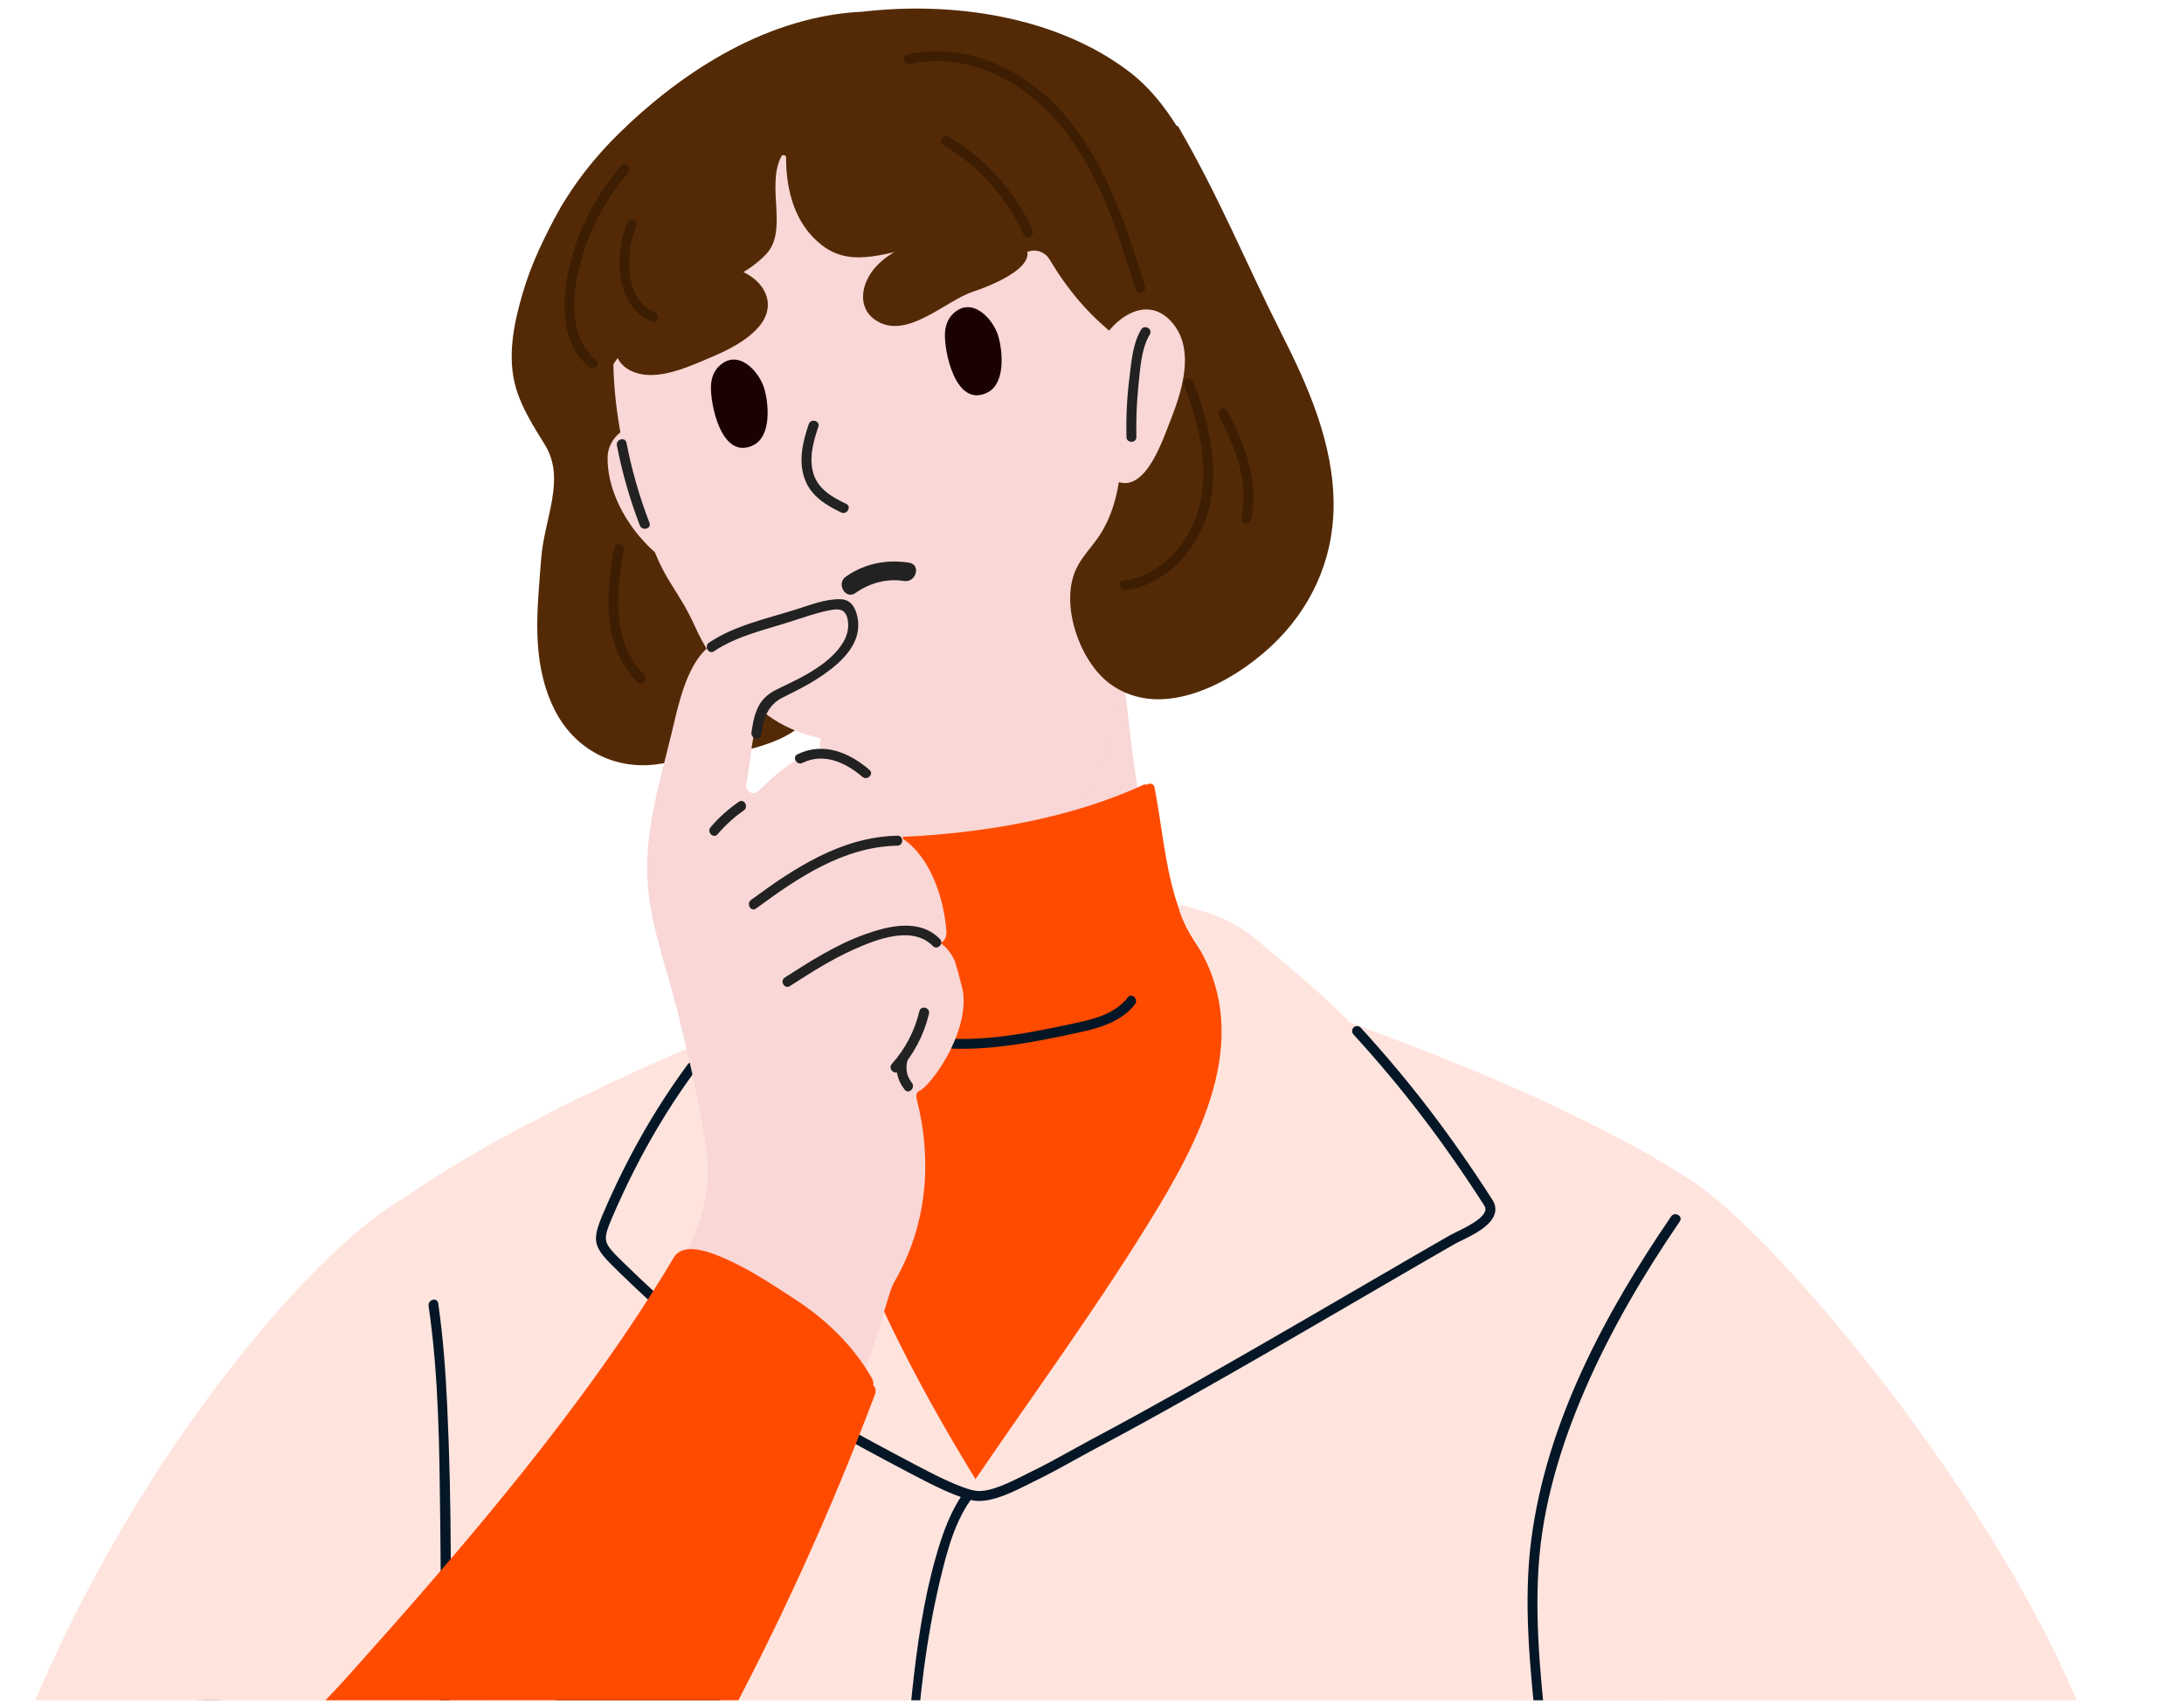 <svg width="223" height="174" viewBox="0 0 223 174" fill="none" xmlns="http://www.w3.org/2000/svg">
<g clip-path="url(#clip0_579_4676)">
<path d="M81.603 67.724C80.035 60.973 78.857 54.142 78.164 47.246C77.507 40.698 77.771 34.127 77.233 27.592C76.869 23.161 75.219 18.235 70.848 16.272C66.301 14.228 61.482 16.657 58.226 19.908C57.994 20.14 57.254 21.071 57.22 21.328C57.182 21.617 56.813 22.038 56.668 22.296C56.459 22.671 56.256 23.047 56.054 23.427C55.681 24.138 55.327 24.858 54.998 25.587C54.35 27.015 53.795 28.484 53.356 29.989C52.45 33.097 51.754 36.478 52.692 39.658C53.313 41.767 54.525 43.612 55.662 45.469C57.792 48.947 55.557 52.981 55.255 57.077C54.874 62.209 54.195 67.355 56.496 72.218C58.575 76.612 62.885 78.748 67.379 78.013C71.694 77.308 82.209 76.823 83.159 71.757C83.203 71.524 81.596 68.771 81.545 68.579C81.649 68.337 81.681 68.053 81.606 67.733L81.603 67.724Z" fill="#542A06"/>
<path d="M146.784 114.659C146.891 114.007 146.629 113.338 145.797 112.968C141.301 110.97 136.739 109.118 132.298 107.002C128.703 105.288 125.099 102.743 122.837 99.354C117.749 91.726 116.22 82.44 115.233 73.563C114.15 63.806 112.981 54.874 112.252 45.086C112.148 43.7 113.006 45.438 111.927 45.629C111.508 45.278 110.931 45.093 110.235 45.261C104.207 46.71 99.783 50.87 96.258 55.662C91.99 61.465 88.308 67.733 84.4 73.774C84.146 74.169 84.061 74.557 84.1 74.913C83.794 75.311 83.646 75.834 83.784 76.453C84.744 80.682 85.147 82.374 85.947 86.638C86.763 91.001 88.206 96.237 85.884 100.317C82.114 106.934 65.061 116.233 65.061 115.551C65.076 115.947 67.19 121.851 69.282 124.45C71.628 127.364 74.988 129.22 78.369 130.798C86.317 134.507 94.755 135.76 103.523 135.52C119.79 135.074 136.055 129.041 146.399 116.427C146.862 115.862 146.937 115.227 146.782 114.662L146.784 114.659Z" fill="#F9D7D6"/>
<path d="M83.786 76.453C84.746 80.683 85.149 82.374 85.949 86.638C86.322 88.626 86.705 90.633 86.797 92.616C92.149 93.838 99.361 90.953 103.348 88.631C106.933 86.544 109.721 83.717 111.531 80.043C113.034 76.993 113.892 73.692 114.881 70.453C113.917 62.006 112.932 54.05 112.28 45.457C112.196 45.537 112.084 45.602 111.924 45.629C111.505 45.278 110.928 45.093 110.232 45.261C104.204 46.71 99.78 50.87 96.255 55.662C91.987 61.465 88.305 67.734 84.397 73.774C84.143 74.169 84.058 74.557 84.097 74.913C83.791 75.311 83.643 75.835 83.781 76.453H83.786Z" fill="#F9D7D6" fill-opacity="0.7" style="mix-blend-mode:multiply"/>
<path d="M69.553 50.164C69.057 49.17 68.545 48.329 68.232 47.859C67.277 46.426 67.379 43.99 65.268 43.661C63.54 43.392 62.083 45.016 62.042 46.65C61.966 49.711 63.595 52.923 65.6 55.133C66.434 56.055 67.648 57.366 69.013 57.204C72.22 56.821 70.93 52.913 69.551 50.162L69.553 50.164Z" fill="#F9D7D6"/>
<path d="M114.354 52.979C114.46 52.259 114.538 51.534 114.584 50.802C115.36 38.631 114.698 25.595 108.272 14.893C104.032 7.834 94.099 6.033 86.148 7.362C73.71 9.441 65.883 17.077 63.27 29.829C61.503 38.452 63.59 47.488 66.56 55.601C68.021 59.594 69.265 60.217 71.013 64.09C72.579 67.566 75.272 70.754 78.432 73.078C84.223 77.332 94.128 76.295 100.023 72.761C108.5 67.68 112.877 62.917 114.351 52.979H114.354Z" fill="#F9D7D6"/>
<path d="M76.949 28.433C75.415 27.214 72.978 26.79 71.187 28.033C68.666 29.781 60.509 34.212 63.588 37.288C63.806 37.506 64.075 37.698 64.388 37.853C66.591 38.951 69.483 37.797 71.585 36.922C73.516 36.117 75.613 35.249 77.14 33.746C79.147 31.771 78.525 29.684 76.951 28.433H76.949Z" fill="#542A06"/>
<path d="M103.467 24.203C102.852 23.934 102.137 23.898 101.456 23.901C97.541 23.918 92.259 24.114 89.403 27.272C87.964 28.865 87.43 31.403 89.437 32.719C92.569 34.772 96.494 30.734 99.342 29.793C100.789 29.316 107.44 26.877 103.88 24.431C103.749 24.342 103.61 24.267 103.47 24.203H103.467Z" fill="#542A06"/>
<path d="M130.718 33.805C127.421 27.304 124.51 20.148 120.338 12.983C120.033 12.457 119.96 13.64 119.504 13.691C118.348 12.97 116.908 12.917 115.572 13.509C113.568 14.396 112.707 16.546 112.462 18.599C111.667 25.272 113.633 32.229 114.317 38.834C114.678 42.332 114.816 45.891 114.222 49.372C113.902 51.243 113.333 53.056 112.288 54.654C111.524 55.822 110.511 56.799 109.9 58.069C108.167 61.673 110.245 67.583 113.352 69.85C118.556 73.648 125.681 69.816 129.76 66.029C133.798 62.282 136.123 57.271 136.167 51.742C136.218 45.34 133.554 39.399 130.715 33.802L130.718 33.805Z" fill="#542A06"/>
<path d="M130.404 36.2C127.864 28.763 126.238 24.953 123.683 19.596C121.608 15.242 119.281 10.367 115.359 7.367C107.927 1.678 97.341 0.116 88.082 1.193C78.558 1.634 69.87 7.085 63.192 13.633C56.129 20.558 51.353 30.455 54.575 40.372C55.113 42.03 61.51 40.006 61.66 39.283C62.198 36.716 65.982 33.429 67.085 32.377C68.408 31.114 69.33 30.775 71.002 30.113C73.458 29.141 76.379 27.915 78.226 25.961C80.519 23.535 78.189 19.031 79.779 15.977C79.903 15.739 80.264 15.829 80.264 16.095C80.262 19.61 81.236 22.948 83.895 25.023C87.221 27.619 90.93 25.445 94.58 25.198C98.35 24.943 101.59 26.698 105.127 25.66C105.917 25.43 106.756 25.799 107.175 26.506C108.935 29.476 111.148 32.169 114.05 34.404C114.224 34.537 114.399 34.617 114.569 34.654C120.687 38.845 131.078 38.188 130.402 36.205L130.404 36.2Z" fill="#542A06"/>
<path d="M101.93 34.323C101.426 32.609 99.276 30.188 97.32 32.035C96.779 32.546 96.534 33.269 96.488 33.984C96.374 35.775 97.53 41.714 100.812 40.097C102.679 39.176 102.393 35.901 101.93 34.326V34.323Z" fill="#1A0202"/>
<path d="M78.035 39.681C77.533 37.962 75.381 35.535 73.427 37.388C72.886 37.899 72.639 38.624 72.596 39.341C72.482 41.137 73.635 47.091 76.918 45.467C78.784 44.543 78.5 41.261 78.037 39.681H78.035Z" fill="#1A0202"/>
<path d="M82.577 43.319C81.957 45.142 81.482 47.139 82.202 49.008C82.842 50.671 84.344 51.606 85.889 52.336C86.478 52.615 86.994 51.737 86.403 51.459C84.992 50.792 83.532 49.961 83.055 48.366C82.575 46.768 83.043 45.115 83.559 43.59C83.77 42.97 82.788 42.703 82.58 43.321L82.577 43.319Z" fill="#222222"/>
<path d="M62.989 45.493C63.53 48.285 64.31 51.008 65.333 53.66C65.566 54.263 66.55 54.001 66.313 53.391C65.29 50.736 64.509 48.017 63.969 45.224C63.845 44.582 62.866 44.853 62.989 45.493Z" fill="#222222"/>
<path d="M63.435 16.919C60.684 20.104 58.747 23.937 57.957 28.082C57.341 31.313 57.392 35.227 60.16 37.487C60.662 37.896 61.387 37.181 60.878 36.769C58.161 34.551 58.398 30.617 59.111 27.522C59.954 23.859 61.697 20.48 64.153 17.639C64.579 17.147 63.862 16.425 63.435 16.922V16.919Z" fill="#3D1E03"/>
<path d="M120.869 39.274C122.444 43.353 123.639 47.986 122.287 52.303C121.194 55.791 118.406 58.775 114.692 59.303C114.048 59.395 114.321 60.374 114.961 60.282C118.774 59.739 121.698 56.758 123.028 53.255C124.788 48.618 123.567 43.453 121.848 39.002C121.615 38.399 120.631 38.66 120.869 39.271V39.274Z" fill="#3D1E03"/>
<path d="M124.459 42.482C126.085 45.713 127.59 49.192 126.747 52.871C126.601 53.509 127.581 53.78 127.726 53.141C128.635 49.172 127.096 45.459 125.336 41.968C125.043 41.384 124.165 41.898 124.459 42.482Z" fill="#3D1E03"/>
<path d="M62.711 55.948C61.855 60.643 61.435 65.973 65.079 69.653C65.539 70.118 66.259 69.401 65.796 68.936C62.432 65.537 62.904 60.536 63.69 56.219C63.806 55.579 62.827 55.305 62.711 55.95V55.948Z" fill="#3D1E03"/>
<path d="M96.338 14.832C99.977 16.992 102.803 20.165 104.555 24.014C104.827 24.608 105.702 24.092 105.433 23.5C103.612 19.503 100.626 16.194 96.85 13.955C96.285 13.62 95.773 14.498 96.336 14.832H96.338Z" fill="#3D1E03"/>
<path d="M116.917 29.264C114.988 23.025 112.952 16.582 108.564 11.579C104.611 7.068 98.667 4.22 92.624 5.567C91.987 5.71 92.256 6.69 92.893 6.547C98.88 5.211 104.659 8.357 108.373 12.922C112.273 17.719 114.137 23.718 115.936 29.536C116.127 30.159 117.109 29.892 116.915 29.267L116.917 29.264Z" fill="#3D1E03"/>
<path d="M64.082 22.657C62.696 25.878 62.734 31.323 66.579 32.867C67.185 33.111 67.449 32.127 66.848 31.887C63.699 30.622 63.861 25.716 64.957 23.171C65.214 22.577 64.339 22.058 64.08 22.657H64.082Z" fill="#3D1E03"/>
<path d="M31.521 179.627C30.716 173.812 22.991 173.1 18.41 173.829C14.805 174.401 9.082 175.911 5.885 177.618C3.293 179.002 -0.032 183.368 -0.061 183.428C-2.585 188.955 6.096 192.921 10.018 195.398C11.365 196.249 12.732 197.07 14.158 197.783C15.44 198.425 16.919 199.216 18.385 199.279C20.996 199.388 23.037 196.663 24.52 194.857C26.413 192.557 27.994 190.017 29.368 187.379C30.605 185.006 31.904 182.383 31.521 179.627Z" fill="#FFE4DD"/>
<path d="M2.624 180.304C2.103 182.284 2.026 184.366 3.141 186.068C4.501 188.143 8.701 191.277 12.33 192.727C15.115 193.842 17.423 192.748 20.378 193.221C21.978 193.478 23.59 193.677 25.206 193.793C25.25 193.796 25.291 193.798 25.335 193.803C26.867 191.789 28.2 189.624 29.371 187.379C30.607 185.006 31.906 182.383 31.523 179.627C30.719 173.812 22.993 173.1 18.412 173.829C14.807 174.401 9.084 175.911 5.887 177.618C4.83 178.183 3.655 179.242 2.627 180.304H2.624Z" fill="#051726"/>
<path d="M119.395 32.636C116.607 29.894 112.862 33.145 111.82 36.296C111.541 37.142 111.904 41.98 111.921 43.859C111.936 45.532 111.827 47.631 113.286 48.729C116.612 51.235 118.566 45.33 119.433 43.137C120.573 40.252 122.056 35.988 119.853 33.155C119.702 32.963 119.55 32.791 119.395 32.638V32.636Z" fill="#F9D7D6"/>
<path d="M50.251 166.95C50.006 158.587 46.789 143.41 44.206 133.142C43.992 132.294 43.786 131.477 43.58 130.704C42.535 126.704 41.653 123.771 41.219 122.819C41.144 122.639 41.079 122.53 41.035 122.499C41.013 122.482 40.996 122.482 40.986 122.489C39.517 123.371 37.891 124.578 36.148 126.074C24.591 136.01 8.037 158.723 -0.064 183.426C-0.248 183.998 0.019 184.829 0.644 184.655C3.126 183.969 5.623 183.295 8.115 182.735C8.73 182.599 9.351 182.463 9.964 182.342C15.176 181.307 20.341 180.89 25.243 182.059C25.771 182.185 26.297 182.33 26.821 182.5C32.936 184.427 38.601 189.045 43.374 198.302C43.859 199.237 44.332 200.217 44.795 201.252C45.022 201.758 46.671 209.85 46.971 209.413C50.03 204.963 49.904 192.436 50.166 187.154C50.493 180.435 50.45 173.669 50.253 166.95H50.251Z" fill="#FFE4DD"/>
<path d="M116.52 33.657C115.66 35.07 115.534 36.915 115.328 38.522C115.068 40.551 114.974 42.587 115.015 44.633C115.027 45.285 116.045 45.287 116.031 44.633C115.997 42.904 116.055 41.178 116.234 39.457C116.409 37.794 116.508 35.63 117.398 34.168C117.74 33.608 116.86 33.097 116.52 33.654V33.657Z" fill="#222222"/>
<path d="M141.921 108.75C135.643 106.19 128.877 103.897 124.075 98.862C119.143 93.689 119.179 87.2 117.889 80.43C117.807 80.001 117.368 79.953 117.082 80.144C116.966 80.112 116.837 80.11 116.704 80.173C107.612 84.369 95.879 85.787 85.871 85.525C85.733 85.523 85.631 85.569 85.546 85.634C85.275 85.7 85.035 85.945 85.105 86.296C85.837 89.966 86.647 95.893 86.419 97.459C85.876 101.177 82.926 103.994 80.092 106.03C74.173 110.282 68.198 114.587 61.973 118.368C61.854 118.441 61.791 118.54 61.752 118.642C61.619 118.758 61.539 118.935 61.607 119.161C64.467 128.697 72.452 157.898 81.178 161.668C91.187 165.99 102.281 166.911 112.988 165.158C123.639 163.415 137.626 137.224 145.213 129.184C148.325 125.885 151.127 121.5 151.726 116.911C152.276 112.689 144.987 110 141.916 108.75H141.921Z" fill="#FF4B00"/>
<path d="M177.828 151.063C179.13 145.573 179.896 139.848 179.178 134.217C178.657 130.12 179.297 127.231 176.725 124.123C176.029 123.28 175.23 122.497 174.316 121.789C171.899 119.913 168.505 117.93 165.202 116.194C164.712 115.932 164.227 115.683 163.742 115.433C162.169 114.628 160.652 113.887 159.323 113.256C150.502 109.051 141.328 105.677 132.155 102.346C130.425 101.716 128.64 101.153 126.97 100.37C126.709 100.244 126.333 100.446 126.41 100.729C128.287 107.657 121.71 119.997 114.455 130.918C114.014 131.582 113.573 132.234 113.127 132.888C107.445 141.246 101.64 148.484 99.388 151.374C96.079 147.243 91.786 138.609 88.489 130.838C88.174 130.098 87.869 129.364 87.576 128.644C85.307 123.122 83.668 118.327 83.428 116.369C82.029 104.898 84.124 102.586 84.109 102.494C84.078 102.288 83.598 102.407 83.385 102.179C81.414 102.45 70.542 106.571 59.307 112.049C57.947 112.713 56.575 113.399 55.22 114.1C50.639 116.461 46.171 119.004 42.4 121.554C41.932 121.864 41.474 122.184 41.035 122.501C40.279 123.035 39.554 123.573 38.875 124.106C37.733 124.998 37.668 125.75 37.7 126.76C37.721 127.391 37.775 128.125 37.629 129.063C37.244 131.582 38.141 138.51 38.756 142.432C38.875 143.188 38.984 143.83 39.072 144.308C39.159 144.788 39.246 145.26 39.338 145.733C40.23 150.554 41.231 155.087 43.709 159.353C43.469 171.585 42.114 185.516 43.323 197.699C43.345 197.9 43.362 198.101 43.377 198.302C44.05 205.31 44.334 212.369 44.78 219.398C45.313 227.952 44.535 238.417 46.76 246.658C47.189 248.241 49.747 249.509 53.758 250.51C54.28 250.641 54.825 250.772 55.397 250.891C59.353 251.739 64.414 252.381 70.072 252.854C70.605 252.898 71.143 252.946 71.694 252.985C82.267 253.807 94.695 254.095 105.85 254.122C106.4 254.127 106.948 254.127 107.489 254.127C113.876 254.127 119.786 254.044 124.607 253.935C125.162 253.923 125.7 253.909 126.224 253.896C130.626 253.782 133.956 253.647 135.665 253.538C138.009 253.385 140.334 253.087 142.637 252.677C143.17 252.585 143.703 252.481 144.236 252.372C148.665 251.497 153.031 250.256 157.36 248.961C157.595 248.896 157.823 248.825 158.056 248.755C158.334 248.673 158.633 248.593 158.943 248.515C161.556 247.863 165.102 247.308 166.404 245.354C168.064 242.862 167.562 235.973 167.829 232.97C168.525 224.971 168.799 216.928 168.651 208.902C168.568 204.735 168.379 200.571 168.069 196.419C167.834 193.241 166.149 187.864 166.92 184.856C169.875 173.376 175.104 162.606 177.835 151.054L177.828 151.063Z" fill="#FFE4DD"/>
<path d="M213.791 178.219C205.586 154.457 179.695 123.941 171.577 119.905C171.577 119.905 170.615 120.613 169.318 121.658C169.235 121.723 169.165 121.777 169.09 121.837C166.528 123.927 162.909 127.143 162.729 128.84C162.191 133.824 157.663 138.803 157.13 143.786C156.592 148.765 156.054 153.749 155.513 158.728C154.997 163.571 154.197 168.458 154.071 173.328C153.957 177.669 155.028 181.86 156.068 186.039C157.135 190.31 158.255 194.572 159.583 198.767C162.157 206.885 163.299 215.493 168.142 222.53C168.474 223.01 169.056 222.971 169.41 222.687C169.514 222.704 169.681 222.763 169.764 222.653C170.646 221.429 171.526 220.149 172.413 218.833C172.784 218.278 173.153 217.718 173.528 217.151C176.51 212.652 179.547 207.853 182.686 203.526C183.115 202.932 183.547 202.35 183.98 201.778C184.557 201.01 185.134 200.27 185.721 199.548C189.274 195.173 193.267 191.163 197.628 187.605C197.703 187.54 197.785 187.479 197.868 187.413C198.297 187.064 198.781 186.701 199.298 186.32C203.069 183.567 208.771 180.292 212.814 179.671C213.745 179.531 213.89 178.508 213.788 178.219H213.791Z" fill="#FFE4DD"/>
<path d="M98.668 152.103C97.111 154.095 96.251 156.585 95.562 158.989C94.283 163.466 93.631 168.125 93.138 172.745C92.368 179.979 92.159 187.253 91.948 194.52C91.711 202.759 91.536 211.001 91.393 219.242C91.236 228.49 91.119 237.738 91.003 246.985C90.996 247.64 92.011 247.64 92.019 246.985C92.217 231.009 92.419 215.03 92.838 199.058C93.168 186.504 93.066 173.528 96.021 161.241C96.707 158.386 97.538 155.186 99.383 152.825C99.78 152.316 99.065 151.591 98.665 152.108L98.668 152.103Z" fill="#051726"/>
<path d="M170.638 124.227C163.919 134.066 157.937 145.192 156.363 157.162C155.498 163.748 156.247 170.426 156.904 176.997C157.527 183.21 158.31 189.415 159.471 195.553C160.831 202.735 162.743 209.799 165.371 216.625C165.604 217.228 166.588 216.966 166.35 216.356C161.805 204.551 159.544 192.108 158.189 179.574C157.488 173.109 156.676 166.526 157.098 160.017C157.503 153.751 159.362 147.623 161.849 141.886C164.464 135.855 167.812 130.166 171.516 124.743C171.887 124.203 171.004 123.694 170.638 124.229V124.227Z" fill="#051726"/>
<path d="M87.563 104.471C92.074 107.155 97.405 107.474 102.507 106.837C105.161 106.505 107.796 105.972 110.407 105.395C112.458 104.941 114.537 104.287 115.883 102.576C116.283 102.067 115.568 101.342 115.165 101.858C113.798 103.596 111.66 104.093 109.597 104.532C107.091 105.065 104.572 105.589 102.025 105.88C97.252 106.427 92.292 106.1 88.079 103.596C87.517 103.262 87.003 104.139 87.566 104.474L87.563 104.471Z" fill="#051726"/>
<path d="M43.76 133.37C44.812 140.557 44.86 147.9 44.948 155.147C45.074 165.566 44.989 175.972 44.664 186.385C44.485 192.157 44.279 197.931 44.203 203.705C44.194 204.359 45.212 204.359 45.219 203.705C45.483 183.658 46.601 163.641 45.663 143.59C45.498 140.082 45.251 136.575 44.742 133.099C44.647 132.454 43.668 132.728 43.762 133.368L43.76 133.37Z" fill="#051726"/>
<path d="M72.51 187.469C73.654 178.973 74.592 158.708 71.502 160.398C67.796 162.424 64.744 165.619 61.796 168.589C58.17 172.242 54.451 175.793 51.034 179.647C48.215 182.827 45.526 186.116 42.862 189.425C42.918 192.244 43.056 195.017 43.323 197.703C43.345 197.904 43.362 198.105 43.376 198.307C44.05 205.314 44.334 212.373 44.78 219.403C45.063 223.967 44.978 229.074 45.172 234.099C47.412 232.526 49.533 230.776 51.533 228.953C56.371 224.546 69.972 206.335 72.513 187.471L72.51 187.469Z" fill="#051726"/>
<path d="M151.967 122.823C147.807 116.356 143.136 110.236 137.936 104.571C135.369 101.776 131.54 98.688 128.638 96.235C126.052 94.048 123.936 93.311 120.702 92.427C119.686 92.148 121.495 95.413 121.519 95.42C128.008 104.566 123.514 114.589 118.237 123.34C112.502 132.851 105.857 141.886 99.603 151.068C94.705 143.061 90.172 134.655 86.846 125.868C83.671 117.479 81.196 106.442 86.776 98.491C87.069 98.075 86.33 94.516 86.33 94.516C80.144 98.159 74.903 103.245 70.642 108.995C68.482 111.908 66.564 114.999 64.873 118.206C64.036 119.791 63.253 121.405 62.526 123.046C60.786 126.968 60.844 126.918 63.704 129.703C66.361 132.289 70.692 136.231 73.698 138.402C79.804 142.819 86.419 146.472 93.081 149.97C94.547 150.741 97.989 152.592 99.669 152.774C101.475 152.971 104.102 151.453 105.678 150.687C107.748 149.681 109.726 148.506 111.757 147.427C117.609 144.319 123.366 141.037 129.108 137.733C134.453 134.657 139.774 131.538 145.112 128.445C146.185 127.822 147.262 127.201 148.34 126.585C149.303 126.035 153.125 124.622 151.969 122.826L151.967 122.823Z" fill="#FFE4DD"/>
<path d="M99.994 153.296C99.863 153.296 99.737 153.288 99.613 153.276C97.926 153.092 94.78 151.436 93.09 150.547L92.843 150.418C86.4 147.034 79.586 143.287 73.4 138.812C70.54 136.745 66.293 132.929 63.35 130.064L63.193 129.911C60.32 127.119 60.279 126.852 62.061 122.836C62.798 121.18 63.59 119.542 64.422 117.966C66.169 114.652 68.126 111.533 70.232 108.689C70.399 108.464 70.717 108.415 70.942 108.583C71.168 108.75 71.214 109.068 71.046 109.293C68.969 112.095 67.042 115.171 65.319 118.439C64.499 119.992 63.714 121.612 62.987 123.248C62.143 125.148 61.775 126.016 61.879 126.668C61.983 127.318 62.623 127.941 63.898 129.179L64.056 129.332C66.972 132.171 71.175 135.947 73.992 137.983C80.127 142.422 86.904 146.147 93.311 149.512L93.558 149.643C95.073 150.44 98.224 152.098 99.718 152.263C101.114 152.411 103.186 151.366 104.699 150.6C104.968 150.464 105.22 150.336 105.45 150.224C106.754 149.592 108.051 148.874 109.302 148.179C110.036 147.771 110.771 147.367 111.51 146.971C117.563 143.755 123.633 140.286 128.847 137.285C132.102 135.411 135.348 133.523 138.593 131.635C140.678 130.42 142.763 129.208 144.85 127.999C145.926 127.376 147 126.755 148.081 126.137C148.239 126.048 148.471 125.934 148.748 125.8C149.678 125.349 151.409 124.508 151.647 123.665C151.681 123.546 151.705 123.357 151.538 123.095C147.259 116.441 143.141 111.06 138.191 105.642C138.002 105.434 138.017 105.114 138.223 104.925C138.431 104.736 138.751 104.75 138.94 104.956C143.931 110.418 148.081 115.84 152.391 122.545C152.677 122.988 152.757 123.471 152.626 123.939C152.265 125.223 150.415 126.12 149.194 126.714C148.944 126.835 148.733 126.937 148.588 127.02C147.509 127.635 146.435 128.256 145.364 128.876C143.277 130.086 141.192 131.298 139.11 132.512C135.864 134.403 132.616 136.291 129.36 138.168C124.139 141.171 118.062 144.647 111.995 147.871C111.258 148.261 110.531 148.666 109.801 149.068C108.536 149.769 107.229 150.494 105.901 151.138C105.676 151.247 105.428 151.373 105.164 151.507C103.656 152.27 101.632 153.293 99.996 153.293L99.994 153.296Z" fill="#051726"/>
<path d="M97.548 98.332C97.233 97.313 96.171 96.264 95.987 96.358C96.394 96.15 96.682 95.738 96.636 95.117C96.399 91.874 95.073 87.625 92.22 85.69C92.208 85.618 92.198 85.547 92.176 85.472C90.976 81.531 88.773 76.525 83.881 76.867C81.828 77.01 80.144 78.261 78.672 79.621C78.255 80.006 77.846 80.396 77.436 80.789C76.915 81.291 76.057 80.835 76.188 80.125C76.231 79.89 76.272 79.657 76.316 79.422C76.726 77.214 76.852 72.863 78.595 71.345C80.182 69.963 82.512 69.517 84.225 68.276C85.665 67.237 86.652 65.915 87.226 64.231C87.454 63.564 87.205 63.038 86.775 62.735C86.574 62.044 85.939 61.477 85.052 61.705C82.119 62.461 79.157 63.167 76.26 64.049C74.05 64.723 72.137 65.726 70.92 67.796C69.635 69.983 69.102 72.715 68.508 75.153C67.393 79.73 66.062 84.071 66.075 88.791C66.084 93.646 67.941 98.416 69.124 103.085C70.232 107.458 71.238 111.879 71.965 116.337C72.627 120.387 72.154 123.405 70.481 127.097C68.702 131.019 66.588 134.767 64.225 138.354C62.608 140.805 59.13 143.575 60.616 146.719C62.184 150.035 65.641 152.932 68.353 155.235C70.845 157.351 73.594 158.762 76.828 158.403C77.395 159.099 78.621 159.317 79.256 158.32C83.75 151.271 87.272 143.667 89.762 135.68C89.946 135.086 90.923 131.596 91.238 131.06C94.671 125.218 95.24 118.649 93.575 112.117C93.5 111.821 93.64 111.508 93.919 111.382C94.981 110.907 98.881 105.722 98.34 101.359C98.314 101.151 97.945 99.614 97.548 98.334V98.332Z" fill="#F9D7D6"/>
<path d="M77.708 75.071C77.962 73.381 78.341 72.007 79.994 71.197C81.409 70.504 82.788 69.806 84.088 68.899C85.964 67.588 88.005 65.709 87.578 63.171C87.411 62.175 86.941 61.239 85.857 61.201C84.289 61.145 82.682 61.807 81.208 62.267C78.282 63.183 74.961 63.898 72.394 65.634C71.856 65.998 72.363 66.88 72.908 66.511C75.17 64.982 78.042 64.335 80.619 63.518C81.913 63.106 83.225 62.628 84.558 62.354C85.615 62.136 86.366 62.112 86.57 63.375C86.689 64.105 86.517 64.849 86.155 65.491C84.946 67.629 82.212 69.032 80.069 70.046C79.119 70.494 78.222 70.901 77.635 71.815C77.066 72.705 76.884 73.769 76.728 74.797C76.632 75.437 77.611 75.713 77.708 75.066V75.071Z" fill="#222222"/>
<path d="M73.274 85.198C74.062 84.277 74.952 83.457 75.948 82.767C76.481 82.396 75.975 81.516 75.434 81.889C74.365 82.631 73.4 83.492 72.554 84.481C72.13 84.975 72.848 85.697 73.272 85.2L73.274 85.198Z" fill="#222222"/>
<path d="M81.94 77.912C84.121 76.843 86.359 77.883 88.058 79.34C88.552 79.764 89.275 79.046 88.775 78.622C86.693 76.84 84.053 75.747 81.426 77.037C80.839 77.325 81.353 78.203 81.94 77.914V77.912Z" fill="#222222"/>
<path d="M91.636 85.351C85.922 85.467 81.133 88.638 76.685 91.91C76.163 92.293 76.67 93.175 77.198 92.787C81.487 89.632 86.116 86.478 91.636 86.366C92.288 86.352 92.29 85.336 91.636 85.351Z" fill="#222222"/>
<path d="M95.97 95.898C93.927 93.803 90.797 94.533 88.342 95.413C85.401 96.465 82.752 98.154 80.136 99.832C79.589 100.183 80.098 101.063 80.65 100.709C82.742 99.366 84.846 98.016 87.118 96.996C89.442 95.951 93.16 94.472 95.25 96.618C95.708 97.085 96.426 96.368 95.968 95.898H95.97Z" fill="#222222"/>
<path d="M93.877 103.266C93.39 105.298 92.459 107.096 91.065 108.653C90.629 109.137 91.347 109.86 91.783 109.372C93.288 107.693 94.331 105.732 94.856 103.538C95.009 102.903 94.03 102.631 93.877 103.269V103.266Z" fill="#222222"/>
<path d="M91.685 108.01C91.345 109.179 91.619 110.359 92.383 111.295C92.797 111.802 93.512 111.079 93.1 110.577C92.569 109.925 92.434 109.079 92.664 108.282C92.846 107.652 91.866 107.385 91.685 108.013V108.01Z" fill="#222222"/>
<path d="M89.166 141.454C89.202 141.239 89.166 141.004 89.03 140.761C87.11 137.409 84.327 134.737 81.101 132.648C79.002 131.288 76.912 129.882 74.643 128.821C73.281 128.183 69.892 126.583 68.792 128.438C59.896 143.44 47.264 158.061 35.726 170.964C26.181 181.639 10.211 193.694 15.05 210.322C18.269 221.386 30.333 226.983 40.72 221.216C45.362 218.639 49.007 214.596 52.221 210.373C67.781 189.925 80.282 166.455 89.333 142.429C89.486 142.022 89.389 141.685 89.168 141.454H89.166Z" fill="#FF4B00"/>
<path d="M87.35 60.562C88.819 59.534 90.53 59.057 92.317 59.338C93.538 59.529 94.064 57.663 92.833 57.469C90.535 57.108 88.29 57.544 86.371 58.889C85.355 59.6 86.325 61.282 87.35 60.565V60.562Z" fill="#222222"/>
</g>
<defs>
<clipPath id="clip0_579_4676">
<rect width="223" height="173" fill="white" transform="translate(0 0.646)"/>
</clipPath>
</defs>
</svg>
